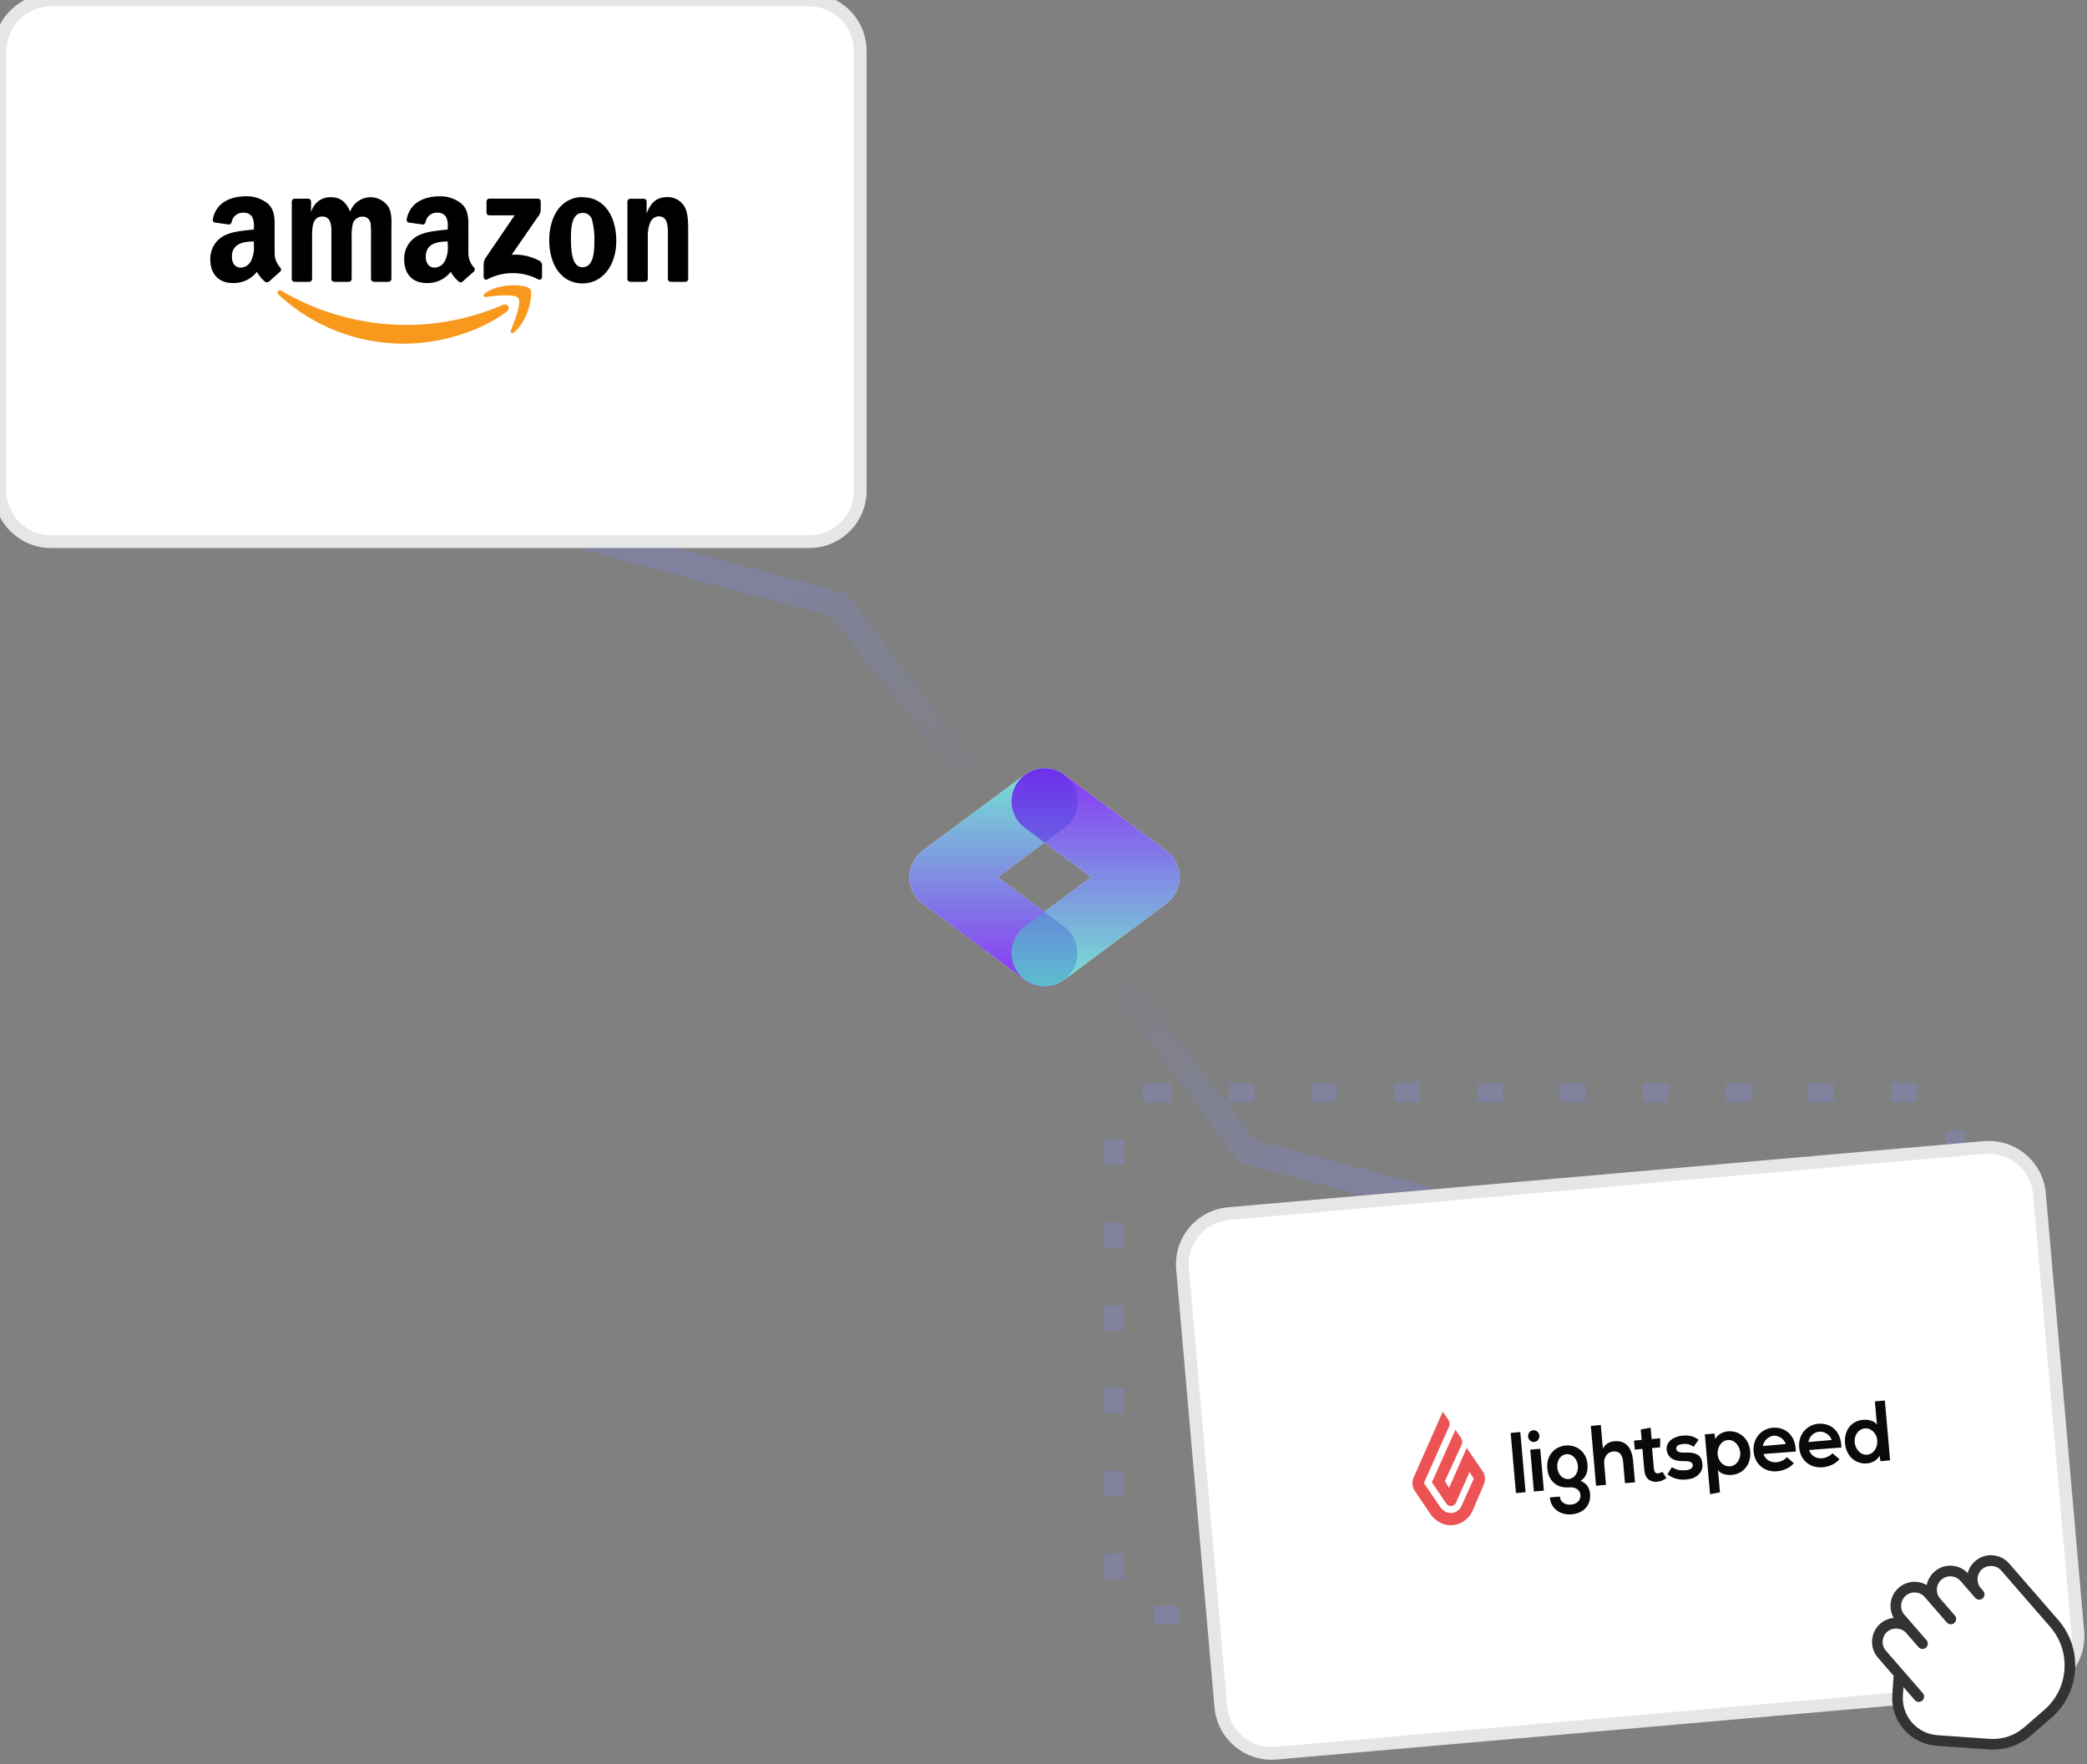 <svg width="291" height="246" viewBox="0 0 291 246" fill="none" xmlns="http://www.w3.org/2000/svg">
<rect x="0" y="0" width="291" height="246" fill="#808080" stroke="none"/>
<path d="M43.726 64.712L116.893 84.317L151.901 129.762" stroke="url(#paint0_linear_2289_161081)" stroke-opacity="0.3" stroke-width="3.604"/>
<path d="M210.659 170.378L173.898 160.528L138.765 113.806" stroke="url(#paint1_linear_2289_161081)" stroke-opacity="0.3" stroke-width="3.604"/>
<g clip-path="url(#clip0_2289_161081)">
<path d="M162.617 118.602L148.409 108.022C147.578 107.399 146.605 107.103 145.639 107.109C144.684 107.109 143.718 107.405 142.887 108.016L128.666 118.596C127.491 119.472 126.801 120.848 126.801 122.31C126.801 123.772 127.491 125.147 128.66 126.017L142.868 136.597C143.663 137.189 144.586 137.485 145.509 137.51C145.516 137.51 145.528 137.51 145.534 137.51C145.559 137.51 145.589 137.51 145.614 137.51C145.62 137.51 145.626 137.51 145.626 137.51C145.632 137.51 145.639 137.51 145.639 137.51C145.663 137.51 145.694 137.51 145.719 137.51C145.725 137.51 145.737 137.51 145.743 137.51C146.661 137.491 147.584 137.195 148.378 136.603L162.605 126.023C163.774 125.153 164.47 123.778 164.47 122.316C164.476 120.848 163.787 119.472 162.617 118.602ZM145.626 127.14L139.138 122.31L145.645 117.473L152.133 122.303L145.626 127.14Z" fill="white"/>
<path opacity="0.8" d="M145.614 137.51C144.66 137.51 143.693 137.213 142.868 136.596L128.66 126.017C127.491 125.141 126.801 123.765 126.801 122.309C126.801 120.853 127.491 119.472 128.666 118.602L142.893 108.016C144.937 106.498 147.824 106.924 149.338 108.978C150.853 111.026 150.428 113.92 148.384 115.443L139.144 122.309L148.366 129.175C150.41 130.699 150.834 133.592 149.314 135.64C148.409 136.862 147.024 137.51 145.614 137.51Z" fill="url(#paint2_linear_2289_161081)"/>
<path opacity="0.8" d="M145.646 137.51C144.236 137.51 142.845 136.862 141.94 135.64C140.425 133.592 140.85 130.699 142.894 129.175L152.134 122.303L142.912 115.437C140.869 113.913 140.444 111.02 141.964 108.972C143.479 106.924 146.366 106.498 148.41 108.022L162.612 118.602C163.781 119.472 164.471 120.847 164.471 122.309C164.471 123.771 163.781 125.147 162.606 126.017L148.385 136.596C147.56 137.213 146.6 137.51 145.646 137.51Z" fill="url(#paint3_linear_2289_161081)"/>
</g>
<path d="M0 7.108C0 3.182 3.182 0 7.108 0H112.839C116.764 0 119.947 3.182 119.947 7.108V68.414C119.947 72.34 116.764 75.522 112.839 75.522H7.108C3.182 75.522 0 72.34 0 68.414V7.108Z" fill="white"/>
<path fill-rule="evenodd" clip-rule="evenodd" d="M70.658 43.446C66.788 46.359 61.176 47.918 56.341 47.918C49.883 47.952 43.645 45.52 38.85 41.099C38.491 40.762 38.815 40.304 39.251 40.563C44.579 43.676 50.61 45.312 56.748 45.306C61.332 45.286 65.868 44.339 70.092 42.519C70.752 42.236 71.27 42.959 70.681 43.446" fill="#F8991D"/>
<path fill-rule="evenodd" clip-rule="evenodd" d="M72.265 41.562C71.776 40.912 68.997 41.255 67.748 41.406C67.366 41.454 67.313 41.117 67.654 40.876C69.868 39.281 73.496 39.739 73.92 40.274C74.344 40.81 73.808 44.53 71.729 46.293C71.411 46.57 71.105 46.42 71.246 46.059C71.718 44.855 72.766 42.2 72.265 41.55" fill="#F8991D"/>
<path fill-rule="evenodd" clip-rule="evenodd" d="M67.837 29.638V28.091C67.835 28.039 67.844 27.988 67.863 27.939C67.881 27.89 67.909 27.846 67.945 27.809C67.981 27.772 68.024 27.743 68.071 27.723C68.118 27.703 68.169 27.693 68.22 27.694H75.004C75.055 27.693 75.107 27.702 75.154 27.721C75.202 27.74 75.246 27.77 75.282 27.807C75.319 27.844 75.347 27.889 75.366 27.938C75.385 27.986 75.394 28.039 75.393 28.091V29.416C75.31 29.779 75.135 30.113 74.886 30.385L71.353 35.513C72.694 35.432 74.031 35.726 75.222 36.362C75.328 36.421 75.417 36.508 75.48 36.614C75.543 36.719 75.578 36.84 75.581 36.964V38.613C75.581 38.836 75.334 39.1 75.08 38.962C73.973 38.38 72.745 38.077 71.5 38.077C70.254 38.077 69.027 38.38 67.919 38.962C67.684 39.094 67.436 38.836 67.436 38.607V37.054C67.415 36.681 67.503 36.31 67.69 35.989L71.759 30.024H68.225C68.175 30.026 68.124 30.018 68.077 30C68.029 29.981 67.986 29.953 67.95 29.917C67.913 29.881 67.884 29.838 67.865 29.79C67.846 29.742 67.836 29.69 67.837 29.638" fill="black"/>
<path fill-rule="evenodd" clip-rule="evenodd" d="M43.108 39.293H41.047C40.954 39.288 40.866 39.248 40.799 39.182C40.732 39.116 40.69 39.027 40.682 38.932V28.098C40.683 28.045 40.694 27.994 40.714 27.946C40.734 27.898 40.763 27.855 40.8 27.818C40.837 27.782 40.88 27.753 40.927 27.734C40.975 27.715 41.026 27.706 41.077 27.706H43.002C43.097 27.71 43.188 27.75 43.256 27.818C43.324 27.885 43.366 27.976 43.373 28.073V29.482H43.414C43.587 28.886 43.951 28.367 44.446 28.007C44.941 27.647 45.54 27.467 46.147 27.496C47.437 27.496 48.244 28.134 48.821 29.5C49.013 28.986 49.334 28.533 49.753 28.187C50.172 27.842 50.673 27.616 51.205 27.532C51.737 27.449 52.282 27.512 52.782 27.714C53.283 27.915 53.723 28.249 54.056 28.681C54.71 29.59 54.574 30.914 54.574 32.07V38.902C54.574 38.955 54.563 39.007 54.542 39.055C54.521 39.103 54.492 39.147 54.454 39.183C54.417 39.219 54.373 39.248 54.325 39.267C54.277 39.286 54.225 39.295 54.174 39.293H52.101C52.002 39.287 51.91 39.243 51.841 39.171C51.772 39.099 51.733 39.003 51.73 38.902V33.166C51.758 32.489 51.738 31.811 51.671 31.137C51.629 30.851 51.478 30.593 51.251 30.419C51.024 30.246 50.739 30.171 50.458 30.21C50.19 30.217 49.929 30.305 49.709 30.462C49.489 30.619 49.319 30.84 49.221 31.095C49.053 31.771 48.99 32.47 49.033 33.166V38.902C49.032 38.954 49.021 39.005 49.001 39.053C48.981 39.101 48.951 39.145 48.915 39.181C48.878 39.217 48.835 39.246 48.787 39.265C48.74 39.284 48.689 39.294 48.638 39.293H46.577C46.478 39.288 46.385 39.245 46.316 39.173C46.246 39.1 46.207 39.003 46.206 38.902V33.166C46.206 31.962 46.4 30.186 44.94 30.186C43.479 30.186 43.515 31.914 43.515 33.166V38.902C43.514 38.955 43.503 39.007 43.482 39.055C43.462 39.103 43.432 39.147 43.395 39.183C43.357 39.219 43.313 39.248 43.265 39.267C43.217 39.286 43.166 39.295 43.114 39.293" fill="black"/>
<path fill-rule="evenodd" clip-rule="evenodd" d="M81.223 27.495C84.285 27.495 85.934 30.186 85.934 33.599C85.934 36.897 84.103 39.516 81.223 39.516C78.219 39.516 76.582 36.831 76.582 33.496C76.582 30.162 78.237 27.477 81.223 27.477V27.495ZM81.223 29.686C79.703 29.686 79.609 31.805 79.609 33.123C79.609 34.441 79.609 37.27 81.205 37.27C82.801 37.27 82.878 34.989 82.878 33.605C82.912 32.638 82.809 31.671 82.571 30.734C82.508 30.422 82.337 30.145 82.089 29.952C81.841 29.76 81.533 29.665 81.223 29.686" fill="black"/>
<path fill-rule="evenodd" clip-rule="evenodd" d="M89.909 39.293H87.854C87.755 39.287 87.663 39.243 87.594 39.171C87.525 39.099 87.486 39.003 87.483 38.902V28.067C87.495 27.968 87.542 27.877 87.616 27.811C87.69 27.745 87.785 27.71 87.883 27.712H89.791C89.877 27.717 89.959 27.749 90.026 27.804C90.092 27.859 90.14 27.935 90.162 28.019V29.669H90.198C90.787 28.194 91.588 27.483 93.013 27.483C93.488 27.461 93.96 27.567 94.382 27.791C94.804 28.015 95.161 28.349 95.416 28.76C95.957 29.626 95.957 31.083 95.957 32.13V38.95C95.942 39.047 95.893 39.135 95.82 39.197C95.746 39.26 95.653 39.294 95.557 39.293H93.49C93.4 39.287 93.314 39.25 93.248 39.187C93.181 39.125 93.138 39.041 93.125 38.95V33.075C93.125 31.872 93.26 30.162 91.835 30.162C91.578 30.176 91.331 30.265 91.122 30.419C90.913 30.572 90.752 30.784 90.657 31.029C90.4 31.677 90.287 32.377 90.327 33.075V38.902C90.324 39.008 90.281 39.108 90.206 39.181C90.131 39.255 90.031 39.295 89.927 39.293" fill="black"/>
<path fill-rule="evenodd" clip-rule="evenodd" d="M62.431 34.123C62.51 34.891 62.377 35.666 62.048 36.362C61.914 36.637 61.711 36.871 61.459 37.039C61.208 37.207 60.917 37.304 60.617 37.319C59.828 37.319 59.362 36.717 59.362 35.79C59.362 33.984 60.941 33.665 62.431 33.665V34.123V34.123ZM64.509 39.263C64.443 39.32 64.361 39.355 64.275 39.363C64.189 39.372 64.102 39.354 64.026 39.311C63.551 38.923 63.152 38.447 62.849 37.909C62.443 38.425 61.922 38.835 61.33 39.105C60.738 39.376 60.092 39.498 59.445 39.462C57.678 39.462 56.359 38.372 56.359 36.181C56.333 35.445 56.53 34.718 56.923 34.101C57.316 33.484 57.886 33.006 58.556 32.732C59.674 32.233 61.235 32.13 62.431 32.004V31.727C62.496 31.205 62.408 30.675 62.177 30.204C62.041 30.02 61.862 29.874 61.656 29.778C61.45 29.682 61.225 29.64 60.999 29.656C60.62 29.625 60.243 29.736 59.938 29.968C59.633 30.201 59.422 30.54 59.345 30.92C59.333 31.016 59.292 31.105 59.227 31.174C59.163 31.243 59.078 31.29 58.985 31.306L57.007 31.035C56.958 31.027 56.911 31.01 56.869 30.984C56.827 30.958 56.79 30.923 56.762 30.882C56.733 30.841 56.713 30.794 56.702 30.745C56.692 30.696 56.691 30.645 56.7 30.595C57.16 28.116 59.35 27.369 61.312 27.369C62.435 27.34 63.532 27.722 64.403 28.447C65.404 29.404 65.31 30.68 65.31 32.058V35.344C65.319 36.072 65.597 36.768 66.088 37.295C66.16 37.369 66.201 37.47 66.201 37.575C66.201 37.679 66.16 37.78 66.088 37.854C65.669 38.215 64.91 38.884 64.509 39.257" fill="black"/>
<path fill-rule="evenodd" clip-rule="evenodd" d="M35.399 34.122C35.477 34.891 35.342 35.667 35.011 36.361C34.88 36.637 34.678 36.872 34.427 37.04C34.176 37.209 33.885 37.305 33.586 37.319C32.796 37.319 32.331 36.717 32.331 35.79C32.331 33.984 33.91 33.665 35.399 33.665V34.122V34.122ZM37.478 39.263C37.411 39.32 37.328 39.355 37.241 39.364C37.154 39.372 37.066 39.354 36.989 39.311C36.518 38.919 36.119 38.444 35.812 37.908C35.406 38.425 34.886 38.836 34.294 39.106C33.702 39.376 33.055 39.498 32.408 39.461C30.676 39.461 29.322 38.372 29.322 36.181C29.301 35.446 29.5 34.722 29.892 34.105C30.285 33.489 30.852 33.01 31.518 32.732C32.637 32.232 34.204 32.13 35.399 32.004V31.727C35.462 31.205 35.374 30.675 35.146 30.204C35.01 30.02 34.831 29.873 34.625 29.778C34.419 29.682 34.194 29.64 33.968 29.656C33.589 29.624 33.21 29.735 32.904 29.968C32.599 30.2 32.387 30.539 32.308 30.92C32.297 31.015 32.256 31.103 32.193 31.172C32.129 31.241 32.046 31.288 31.954 31.305L29.976 31.035C29.926 31.028 29.879 31.011 29.836 30.985C29.794 30.959 29.757 30.925 29.728 30.883C29.7 30.842 29.679 30.795 29.669 30.745C29.659 30.696 29.659 30.645 29.669 30.595C30.129 28.115 32.319 27.369 34.281 27.369C35.405 27.326 36.508 27.7 37.384 28.422C38.391 29.379 38.291 30.655 38.291 32.034V35.32C38.294 36.061 38.577 36.773 39.08 37.306C39.216 37.499 39.245 37.728 39.08 37.866C38.662 38.227 37.902 38.895 37.502 39.269" fill="black"/>
<path d="M7.108 0.888H112.839V-0.888H7.108V0.888ZM119.058 7.108V68.414H120.835V7.108H119.058ZM112.839 74.633H7.108V76.41H112.839V74.633ZM0.888 68.414V7.108H-0.888V68.414H0.888ZM7.108 74.633C3.673 74.633 0.888 71.849 0.888 68.414H-0.888C-0.888 72.83 2.692 76.41 7.108 76.41V74.633ZM119.058 68.414C119.058 71.849 116.274 74.633 112.839 74.633V76.41C117.255 76.41 120.835 72.83 120.835 68.414H119.058ZM112.839 0.888C116.274 0.888 119.058 3.673 119.058 7.108H120.835C120.835 2.692 117.255 -0.888 112.839 -0.888V0.888ZM7.108 -0.888C2.692 -0.888 -0.888 2.692 -0.888 7.108H0.888C0.888 3.673 3.673 0.888 7.108 0.888V-0.888Z" fill="#E6E6E6"/>
<g opacity="0.3">
<rect x="155.333" y="152.333" width="117.281" height="72.856" rx="5.775" stroke="#8085E4" stroke-width="2.665" stroke-linecap="square" stroke-linejoin="round" stroke-dasharray="0.89 10.66"/>
</g>
<path d="M164.884 176.91C164.542 173 167.435 169.552 171.345 169.21L276.674 159.995C280.585 159.653 284.032 162.546 284.374 166.456L289.717 227.529C290.06 231.44 287.167 234.887 283.256 235.23L177.928 244.445C174.017 244.787 170.569 241.894 170.227 237.983L164.884 176.91Z" fill="white"/>
<path d="M201.175 196.825L201.981 198.018C202.141 198.247 202.17 198.585 202.057 198.887L198.541 206.775L200.847 210.17C201.219 210.672 201.809 211.009 202.412 210.956C203.014 210.903 203.588 210.513 203.815 209.91L205.497 206.167L204.903 205.247L203.031 209.493C202.913 209.746 202.652 209.963 202.374 209.988C202.095 210.012 201.804 209.892 201.64 209.614L199.654 206.678L202.938 199.344L203.743 200.537C203.903 200.766 203.933 201.104 203.819 201.405L201.463 206.52L202.057 207.44L204.515 201.879L206.766 205.181C207.091 205.687 207.15 206.362 206.918 206.917L205.329 210.652C205.097 211.207 204.229 212.498 202.559 212.644C200.89 212.79 199.857 211.666 199.486 211.164L197.23 207.813C196.905 207.307 196.846 206.632 197.078 206.077L201.175 196.825Z" fill="#ED5354"/>
<path d="M210.64 199.788L211.985 199.67L212.719 208.062L211.374 208.179L210.64 199.788Z" fill="#080A0B"/>
<path d="M213.928 201.055C214.364 201.017 214.685 200.619 214.645 200.166C214.605 199.714 214.22 199.377 213.785 199.416C213.349 199.454 213.029 199.852 213.068 200.304C213.108 200.757 213.493 201.093 213.928 201.055Z" fill="#080A0B"/>
<path d="M213.368 202.125L214.759 202.003L215.269 207.839L213.878 207.96L213.368 202.125ZM218.317 201.546C216.74 201.684 215.59 202.951 215.746 204.735C215.902 206.52 217.112 207.532 218.828 207.382C219.523 207.321 220.299 207.642 220.366 208.413C220.434 209.185 219.873 209.72 219.039 209.793C218.25 209.862 217.559 209.436 217.491 208.665L216.1 208.787C216.235 210.33 217.534 211.285 219.157 211.143C220.78 211.001 221.85 209.887 221.711 208.296C221.648 207.572 221.353 206.869 220.383 206.468C221.273 205.953 221.416 204.92 221.353 204.196C221.247 202.456 219.847 201.412 218.317 201.546ZM218.726 206.224C217.938 206.293 217.225 205.626 217.137 204.614C217.048 203.601 217.634 202.821 218.423 202.752C219.211 202.683 219.928 203.397 220.012 204.362C220.101 205.375 219.515 206.155 218.726 206.224ZM225.134 200.95C224.485 201.006 223.899 201.252 223.494 201.968L223.207 198.688L221.816 198.81L222.546 207.153L223.937 207.032L223.68 204.09C223.604 203.222 224.097 202.45 224.932 202.377C225.674 202.312 226.222 202.701 226.315 203.762L226.58 206.8L227.972 206.679L227.697 203.544C227.503 201.86 226.711 200.812 225.134 200.95ZM231.18 205.426C230.994 205.442 230.851 205.406 230.792 205.266C230.691 205.177 230.627 204.988 230.606 204.747L230.357 201.902L231.47 201.804L231.5 200.538L230.294 200.644L230.155 199.052L228.776 199.319L228.903 200.766L227.836 200.859L227.946 202.113L229.013 202.019L229.266 204.913C229.316 205.492 229.498 205.962 229.801 206.227C230.105 206.492 230.539 206.649 231.049 206.604C231.281 206.584 231.509 206.515 231.736 206.447C231.96 206.33 232.183 206.213 232.36 206.1L231.816 205.225C231.546 205.345 231.365 205.41 231.18 205.426ZM236.652 202.809C236.061 202.472 235.412 202.529 234.759 202.537C234.383 202.522 233.776 202.526 233.73 201.996C233.696 201.61 234.05 201.384 234.7 201.328C235.21 201.283 235.686 201.387 236.137 201.736L236.845 200.751C236.146 200.229 235.479 200.093 234.598 200.17C233.578 200.259 232.275 200.859 232.389 202.161C232.436 202.692 232.76 203.198 233.25 203.447C233.789 203.74 234.489 203.727 235.05 203.727C235.425 203.743 236.083 203.782 236.04 204.369C235.981 204.763 235.53 204.948 235.206 204.977C234.835 205.009 234.51 205.038 234.131 204.974C233.751 204.91 233.456 204.741 233.115 204.576L232.499 205.554C232.55 205.598 232.6 205.642 232.6 205.642C233.549 206.337 234.822 206.468 235.96 206.126C236.778 205.86 237.461 205.12 237.381 204.203C237.326 203.576 237.141 203.058 236.652 202.809ZM240.901 199.57C240.252 199.627 239.535 199.981 239.172 200.645L239.059 199.877L237.714 199.995L238.444 208.338L239.822 208.072L239.552 204.985C239.978 205.58 240.876 205.696 241.479 205.643C243.241 205.489 244.185 203.997 244.042 202.357C243.894 200.669 242.617 199.42 240.901 199.57ZM241.234 204.449C240.307 204.53 239.582 203.719 239.501 202.803C239.421 201.886 239.94 200.869 240.914 200.784C241.887 200.699 242.575 201.611 242.655 202.527C242.731 203.395 242.162 204.368 241.234 204.449ZM245.897 202.729C246.095 203.392 246.753 203.966 247.727 203.881C248.237 203.837 248.865 203.539 249.16 203.173L250.121 204.012C249.573 204.692 248.625 205.066 247.79 205.139C246.074 205.289 244.67 204.197 244.51 202.365C244.358 200.628 245.542 199.213 247.166 199.071C248.835 198.925 250.378 200.004 250.399 202.384L245.897 202.729ZM249 201.34C248.801 200.677 248.051 200.111 247.263 200.18C246.571 200.289 245.922 200.88 245.8 201.62L249 201.34ZM252.25 202.173C252.448 202.836 253.106 203.411 254.08 203.325C254.59 203.281 255.218 202.983 255.513 202.617L256.474 203.456C255.926 204.136 254.978 204.51 254.143 204.583C252.427 204.734 251.023 203.641 250.863 201.809C250.711 200.073 251.896 198.657 253.519 198.515C255.188 198.369 256.731 199.449 256.752 201.828L252.25 202.173ZM255.399 200.78C255.201 200.117 254.45 199.551 253.662 199.62C252.92 199.685 252.271 200.276 252.153 201.064L255.399 200.78ZM260.357 204.04C261.006 203.983 261.723 203.629 262.085 202.965L262.199 203.733L263.544 203.615L262.814 195.272L261.423 195.393L261.706 198.625C261.28 198.03 260.382 197.914 259.779 197.967C258.017 198.121 257.115 199.561 257.262 201.249C257.41 202.937 258.641 204.19 260.357 204.04ZM260.024 199.161C260.951 199.079 261.676 199.891 261.756 200.807C261.837 201.723 261.318 202.741 260.344 202.826C259.371 202.911 258.683 201.999 258.603 201.083C258.523 200.167 259.096 199.242 260.024 199.161Z" fill="#080A0B"/>
<path d="M171.423 170.095L276.751 160.88L276.596 159.11L171.268 168.325L171.423 170.095ZM283.489 166.534L288.832 227.607L290.603 227.452L285.259 166.379L283.489 166.534ZM283.179 234.344L177.85 243.559L178.005 245.33L283.333 236.115L283.179 234.344ZM171.112 237.906L165.769 176.833L163.999 176.988L169.342 238.061L171.112 237.906ZM177.85 243.559C174.428 243.859 171.412 241.328 171.112 237.906L169.342 238.061C169.727 242.46 173.605 245.715 178.005 245.33L177.85 243.559ZM288.832 227.607C289.132 231.028 286.6 234.045 283.179 234.344L283.333 236.115C287.733 235.73 290.987 231.851 290.603 227.452L288.832 227.607ZM276.751 160.88C280.173 160.581 283.19 163.112 283.489 166.534L285.259 166.379C284.874 161.979 280.996 158.725 276.596 159.11L276.751 160.88ZM171.268 168.325C166.868 168.71 163.614 172.588 163.999 176.988L165.769 176.833C165.47 173.411 168.001 170.394 171.423 170.095L171.268 168.325Z" fill="#E6E6E6"/>
<g clip-path="url(#clip1_2289_161081)">
<path d="M264.849 222.214C265.845 221.427 266.364 221.887 267.468 221.276C267.951 221.43 268.568 222.239 269.07 221.942C269.374 221.762 268.908 221.663 269.108 221.39C269.467 220.903 269.659 220.407 270.328 220.337C270.811 220.286 270.656 218.832 272.33 219.458C272.892 219.668 272.263 219.497 272.888 219.497C273.421 219.498 274.099 220.49 274.2 220.098C274.353 219.508 274.597 219.088 275.162 218.791C275.912 218.397 277.517 217.367 278.351 217.546C279.474 217.786 279.56 219.468 280.466 220.027C280.884 220.285 281.369 220.414 281.8 220.643C282.359 220.939 282.775 221.504 283.176 221.972C284.034 222.972 284.54 224.231 285.296 225.301C286.578 227.115 288.772 228.138 288.876 230.615C288.936 232.039 288.622 233.667 287.995 234.963L287.948 235.061C287.605 235.771 287.264 236.476 286.934 237.192C286.718 237.662 286.504 238.09 286.092 238.421L286.06 238.447C285.445 238.941 284.827 239.437 284.276 240.003C283.892 240.398 283.56 240.805 283.097 241.119C282.517 241.511 281.937 241.768 281.285 242.019C280.846 242.189 280.556 242.493 280.192 242.765C279.816 243.045 279.327 242.956 278.887 242.922C278.002 242.853 278.265 243.555 277.377 243.493C276.26 243.415 274.031 243.051 272.932 243.182C271.681 243.331 270.17 242.635 269.022 242.198C268.16 241.869 267.302 241.545 266.431 241.238C265.528 240.919 265.444 240.16 265.055 239.322C264.753 238.673 264.704 238.303 264.753 237.601C264.787 237.111 264.309 236.855 264.285 236.413C264.252 235.795 264.441 235.177 264.484 234.569C264.516 234.111 264.691 233.107 264.387 232.828C263.773 232.262 263.037 231.407 262.571 230.738C262.182 230.18 261.491 230.448 261.524 229.747C261.577 228.637 262.378 226.505 263.731 226.334C264.092 226.289 264.994 227.277 265.032 226.73C265.062 226.3 265.324 225.781 265.042 225.585C264.667 225.325 264.416 225.426 264.394 224.979C264.382 224.738 263.854 224.564 263.871 224.32C263.887 224.104 264.625 222.391 264.849 222.214Z" fill="white"/>
<path d="M286.981 225.86L280.146 217.997C278.93 216.598 276.807 216.449 275.408 217.665C274.894 218.112 274.536 218.691 274.365 219.334C273.133 218.05 271.093 217.946 269.738 219.125C269.153 219.633 268.787 220.3 268.647 221.005C267.44 220.305 265.868 220.407 264.755 221.375C263.526 222.445 263.263 224.22 264.047 225.583C263.359 225.651 262.71 225.929 262.178 226.391C260.78 227.606 260.632 229.732 261.846 231.129L264.038 233.651L263.853 236.3C263.597 239.965 266.371 243.157 270.037 243.413L277.318 243.922C279.488 244.074 281.587 243.372 283.231 241.944L286.026 239.515C287.977 237.819 289.151 235.465 289.332 232.885C289.512 230.305 288.677 227.81 286.981 225.86ZM285.056 238.397L282.261 240.826C280.916 241.994 279.197 242.569 277.422 242.445L270.14 241.936C267.288 241.736 265.131 239.254 265.33 236.403L265.412 235.231L266.987 237.044C267.255 237.353 267.723 237.385 268.032 237.117C268.185 236.983 268.271 236.799 268.284 236.609C268.297 236.42 268.239 236.226 268.105 236.071L262.964 230.158C262.635 229.78 262.473 229.295 262.508 228.795C262.543 228.296 262.771 227.838 263.149 227.51C263.906 226.852 265.14 226.938 265.798 227.695L267.504 229.657C267.772 229.965 268.24 229.998 268.548 229.73C268.702 229.595 268.787 229.411 268.8 229.222C268.814 229.033 268.756 228.839 268.621 228.684L265.542 225.141C264.863 224.36 264.946 223.171 265.727 222.492C266.508 221.813 267.697 221.896 268.376 222.677L271.456 226.221C271.724 226.53 272.192 226.562 272.5 226.294C272.655 226.16 272.739 225.976 272.753 225.787C272.766 225.597 272.708 225.403 272.573 225.248L270.524 222.891C270.196 222.514 270.034 222.029 270.069 221.529C270.104 221.03 270.332 220.572 270.711 220.244C271.492 219.565 272.681 219.648 273.36 220.429L275.409 222.786C275.677 223.094 276.145 223.127 276.454 222.859C276.607 222.724 276.693 222.54 276.706 222.351C276.719 222.162 276.662 221.968 276.527 221.813L276.196 221.432C275.517 220.651 275.6 219.462 276.381 218.783C277.138 218.125 278.372 218.211 279.03 218.968L285.865 226.831C287.301 228.483 288.008 230.598 287.856 232.781C287.703 234.965 286.708 236.961 285.056 238.397Z" fill="#333333"/>
</g>
<defs>
<linearGradient id="paint0_linear_2289_161081" x1="102.322" y1="80.413" x2="120.686" y2="118.952" gradientUnits="userSpaceOnUse">
<stop stop-color="#8085E4"/>
<stop offset="1" stop-color="#8085E4" stop-opacity="0"/>
</linearGradient>
<linearGradient id="paint1_linear_2289_161081" x1="188.614" y1="164.471" x2="169.342" y2="125.237" gradientUnits="userSpaceOnUse">
<stop stop-color="#8085E4"/>
<stop offset="1" stop-color="#8085E4" stop-opacity="0"/>
</linearGradient>
<linearGradient id="paint2_linear_2289_161081" x1="138.525" y1="137.508" x2="138.525" y2="107.108" gradientUnits="userSpaceOnUse">
<stop stop-color="#6C01F3"/>
<stop offset="1" stop-color="#53DEC6"/>
</linearGradient>
<linearGradient id="paint3_linear_2289_161081" x1="152.753" y1="107.108" x2="152.753" y2="137.508" gradientUnits="userSpaceOnUse">
<stop stop-color="#6C01F3"/>
<stop offset="1" stop-color="#53DEC6"/>
</linearGradient>
<clipPath id="clip0_2289_161081">
<rect width="38.294" height="30.785" fill="white" transform="translate(126.353 107.107)"/>
</clipPath>
<clipPath id="clip1_2289_161081">
<rect width="28.523" height="28.523" fill="white" transform="translate(261.99 215) rotate(4)"/>
</clipPath>
</defs>
</svg>
